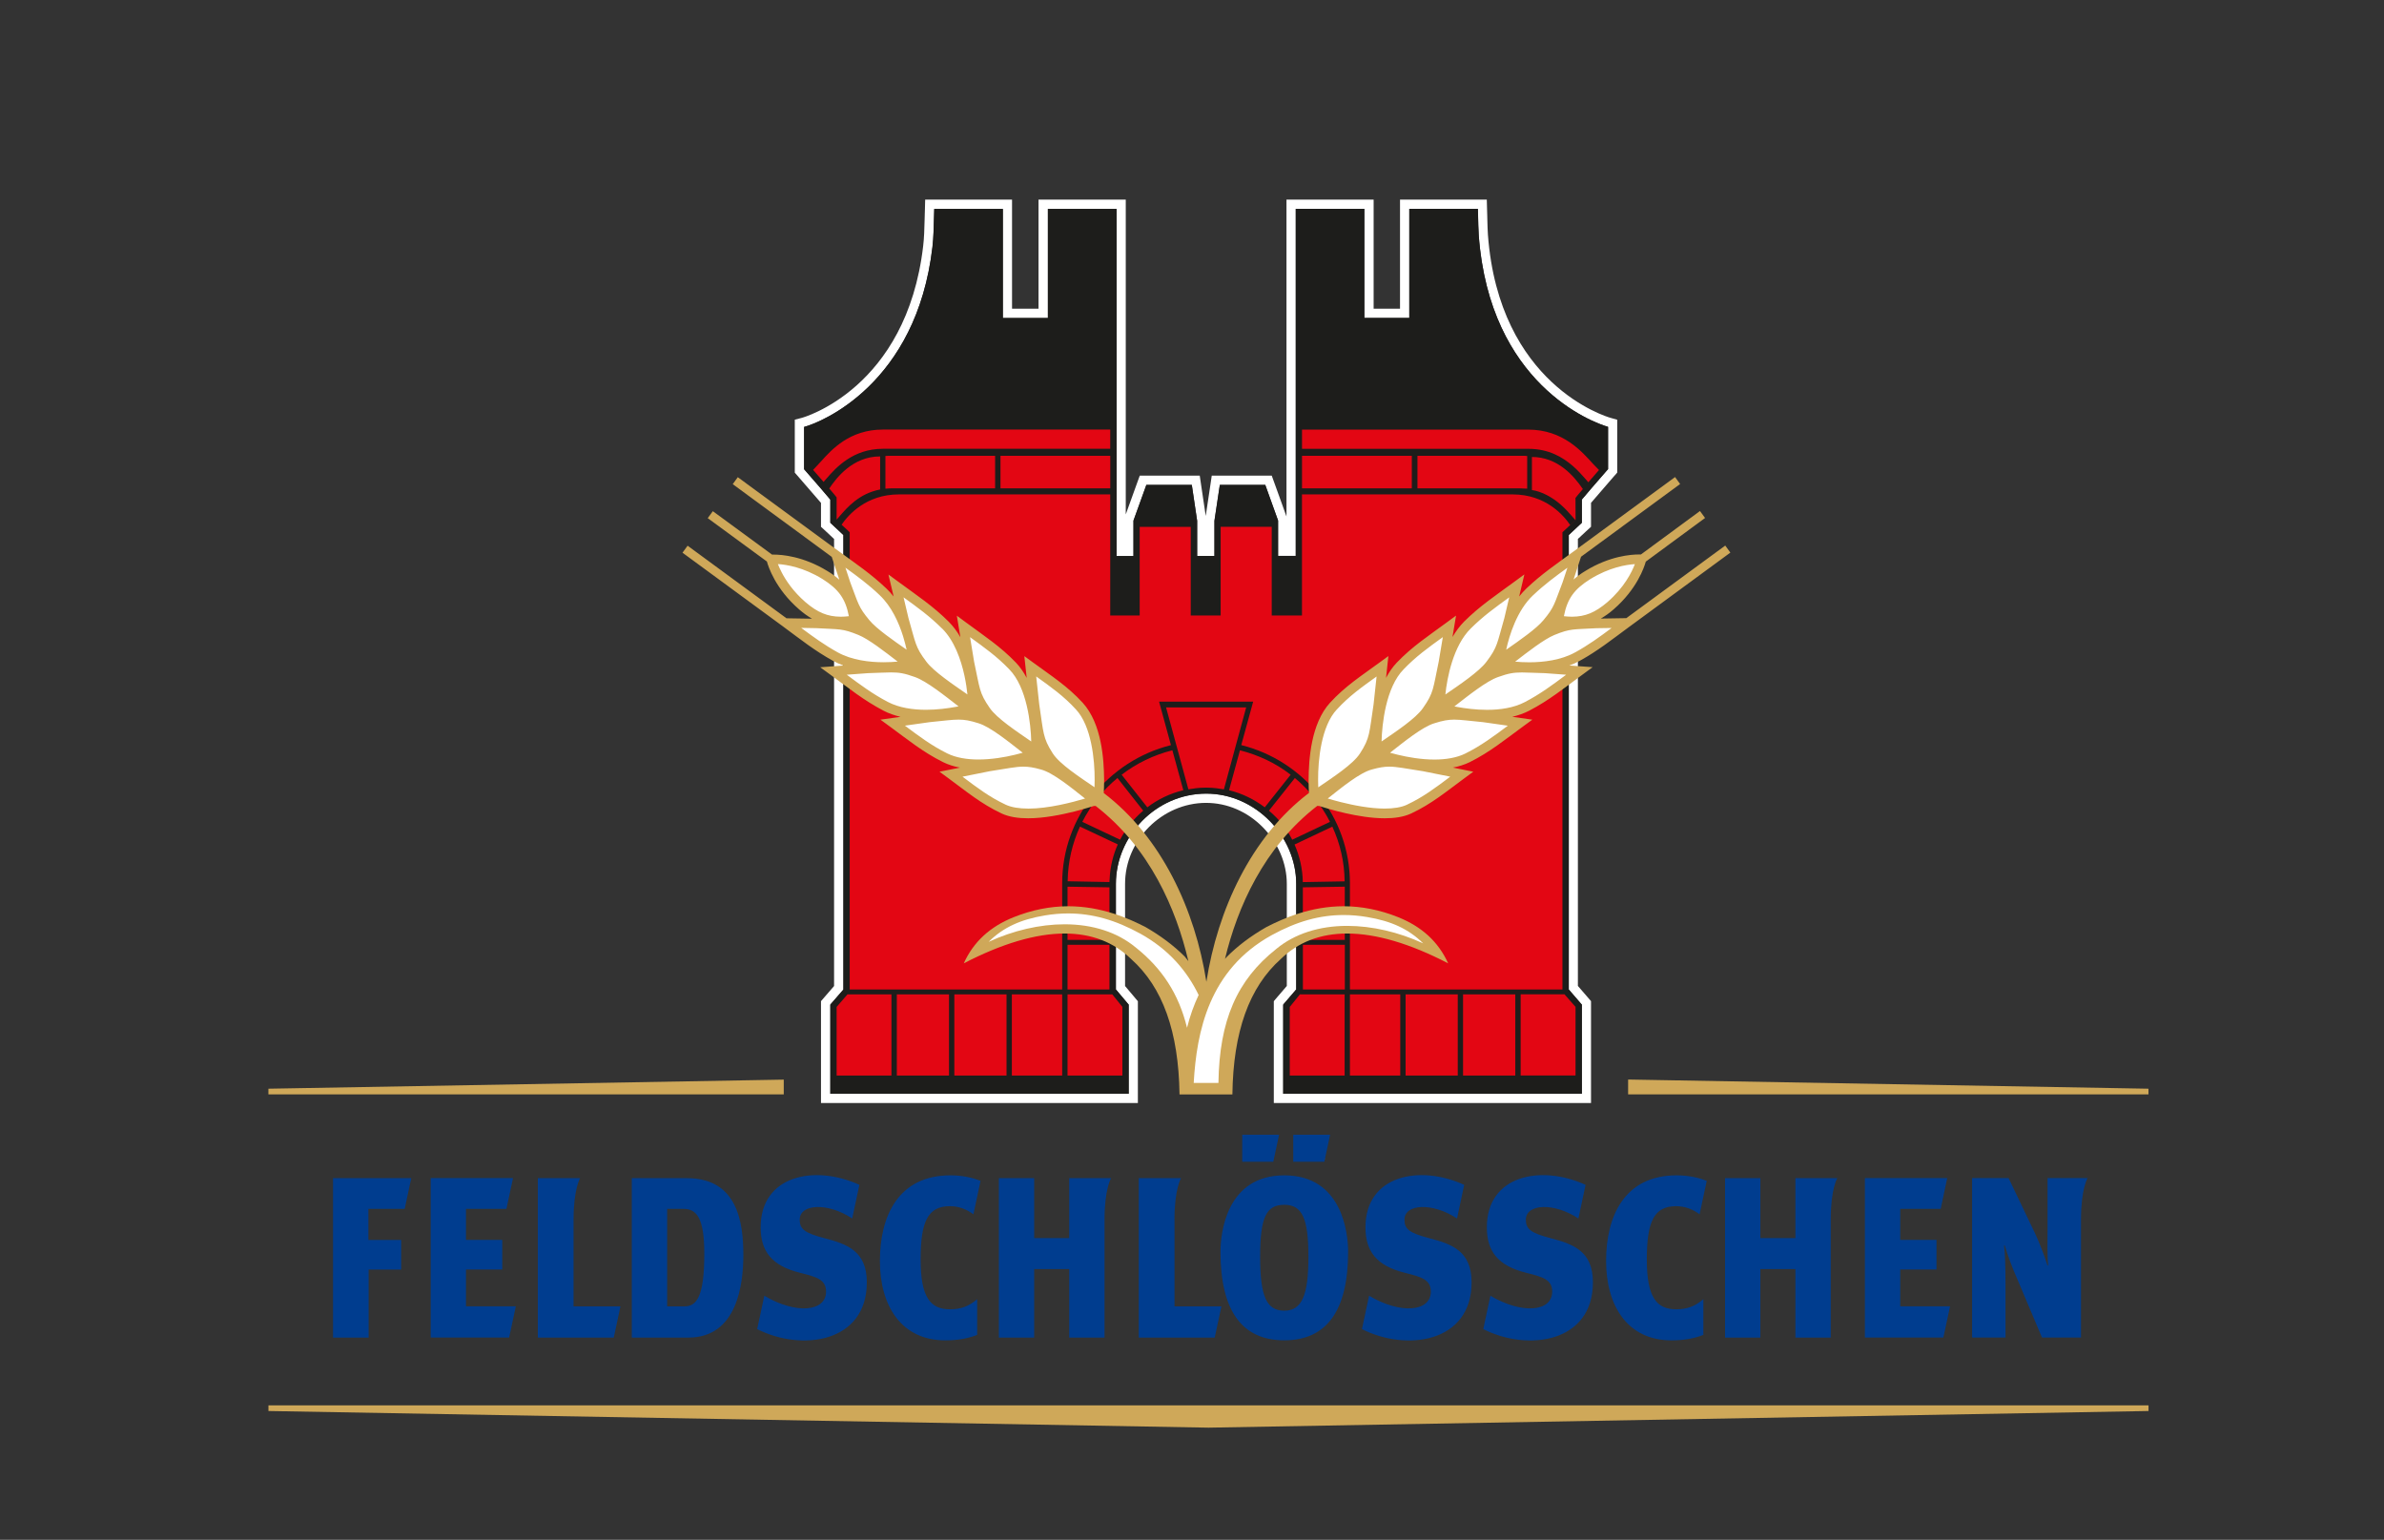 <svg xmlns:inkscape="http://www.inkscape.org/namespaces/inkscape" xmlns:sodipodi="http://sodipodi.sourceforge.net/DTD/sodipodi-0.dtd" xmlns="http://www.w3.org/2000/svg" xmlns:svg="http://www.w3.org/2000/svg" fill="none" viewBox="0 0 514 332" height="332" width="514" id="svg30"><rect x="0" y="0" width="514" height="332" fill="#333333" stroke="none"/><defs id="defs30"></defs><path fill="white" d="M318.64 45.04L318.68 46.36C318.72 47.88 318.73 49.34 318.83 50.76C321.21 82.77 343.24 91.06 346.71 92.04V101.16L346.37 101.54C344.22 104.01 341.82 106.78 341.06 107.71V112.72L340.63 113.12L338.24 115.36V213.35L340.73 216.24L341.06 216.62V235.84H276.67V216.62L276.99 216.23C276.99 216.23 278.68 214.26 279.47 213.34C279.47 209.91 279.47 195.03 279.47 190.56C279.47 180.33 270.69 171.12 260.07 171.12C260.07 171.12 260.05 171.12 260.04 171.12C249.17 171.14 240.6 180.32 240.59 190.56V213.34L243.35 216.62V235.84H179.03V216.62L179.36 216.24L181.85 213.37V115.37L179.46 113.13L179.03 112.73V107.73C178.27 106.79 175.87 104.02 173.71 101.56L173.38 101.18V92.06C177.06 91.1 197.61 82.8 201.05 53.28C201.3 51.13 201.33 48.84 201.4 46.38L201.44 45.06H216.23V68.58H225.94V45.06H240.75V119.91H244.39V112.27L247.17 104.57H256.97L258.12 112.31V119.9H261.85V112.31L263.01 104.57H272.81L275.57 112.25V119.88H279.38V45.04H294.17V68.56H303.86V45.04H318.65M320.59 43.04H301.85V66.56H296.16V43.04H277.37V111.36L274.67 103.87L274.19 102.55H261.26L261.01 104.25L259.96 111.25L258.92 104.26L258.67 102.55H245.74L245.26 103.87L242.72 110.91V43.04H223.91V66.56H218.2V43.04H199.47L199.42 44.99L199.38 46.31L199.35 47.38C199.3 49.39 199.25 51.28 199.04 53.03C195.45 83.86 173.08 90.05 172.85 90.1L171.36 90.49V101.91L171.85 102.47L172.18 102.85C174.12 105.07 176.03 107.28 177.01 108.43V113.59L177.66 114.18L178.09 114.58L179.83 116.21V212.6L177.83 214.91L177.5 215.3L177.01 215.86V237.83H245.33V215.88L244.86 215.32L242.57 212.6V190.55C242.57 181.11 250.57 173.12 260.02 173.11C264.6 173.11 268.95 174.99 272.3 178.4C275.57 181.72 277.44 186.15 277.44 190.55V196.25C277.44 201.92 277.44 209.46 277.44 212.59C276.59 213.58 275.44 214.92 275.44 214.92L275.11 215.31L274.64 215.87V216.6V235.82V237.82H343.03V215.86L342.55 215.3L342.22 214.92L340.2 212.58V116.2L341.96 114.56L342.39 114.17L343.03 113.58V108.42C343.88 107.41 345.53 105.51 347.85 102.84L348.18 102.47L348.68 101.9V90.5L347.23 90.09C346.25 89.81 323.2 82.92 320.8 50.59C320.73 49.6 320.71 48.58 320.68 47.5C320.68 47.1 320.66 46.7 320.65 46.29L320.61 44.98L320.56 43.03L320.59 43.04Z" id="path1"></path><path fill="white" d="M79.48 288.4V273.73H86.49V267.35H79.43V260.65H87.25L88.67 254.02H71.8V288.4H79.48ZM148.11 254.02H136.22V288.4H148.43C158.92 288.4 160.27 276.94 160.27 270.59C160.27 263.38 158.92 254.03 148.11 254.03M147.59 281.67H143.84V260.65H147.37C150.14 260.65 151.85 262.5 151.85 270.29C151.85 279.54 150.22 281.67 147.59 281.67ZM177.73 266.96C173.48 265.85 172.42 265 172.42 262.99C172.42 259.54 178.47 259.23 183.74 262.72L185.29 255.47C175.64 251.05 164 253.41 164 264.62C164 269.7 166.29 272.91 172.52 274.44C176.09 275.32 178.1 275.91 178.1 278.48C178.1 282.87 171.55 283.4 164.79 279.38L163.25 286.57C172.77 291.42 186.89 289.58 186.89 276.48C186.89 269.71 182.58 268.22 177.73 266.96ZM123.66 262.98C123.66 256.32 125.08 254.02 125.08 254.02H115.96V288.4H132.33C132.4 288.08 133.67 282.14 133.77 281.67H123.66V262.98ZM253.22 262.98C253.22 256.32 254.64 254.02 254.64 254.02H245.52V288.4H261.9C261.96 288.08 263.24 282.14 263.34 281.67H253.23V262.98H253.22ZM441.46 265.08C441.46 267.07 441.36 270.72 441.59 272.84H441.45C440.65 270.38 439.56 267.57 438.71 265.82L433.06 254.01H425.19V288.39H432.4V277.34C432.4 273.31 432.3 270.08 432.09 268.53H432.23C432.86 270.65 433.93 273.55 434.79 275.44C434.79 275.44 440.15 288.14 440.26 288.39H448.67V262.97C448.67 256.31 450.09 254.01 450.09 254.01H441.46V265.08ZM100.47 273.72H108.29V267.34H100.47V260.64H109.19L110.61 254.01H92.86V288.39H109.77L111.21 281.66H100.47V273.72ZM409.7 273.72H417.52V267.34H409.7V260.64H418.42L419.83 254.01H402.08V288.39H419L420.44 281.66H409.7V273.72ZM204.81 260.07C206.62 260.07 208.32 260.67 209.87 261.81L211.41 254.61C209.62 253.88 207.36 253.42 204.91 253.42C193.65 253.42 189.71 262.25 189.71 271.88C189.71 281.51 194.3 289 203.82 289C206.71 289 208.95 288.51 210.68 287.82V280.12C208.91 281.65 207.19 282.3 204.81 282.3C200.65 282.3 198.49 279.81 198.49 271.57C198.49 263.33 200.06 260.07 204.81 260.07ZM361.38 260.07C363.19 260.07 364.89 260.67 366.44 261.81L367.98 254.61C366.19 253.88 363.93 253.42 361.48 253.42C350.22 253.42 346.28 262.25 346.28 271.88C346.28 281.51 350.87 289 360.39 289C363.28 289 365.51 288.51 367.25 287.82V280.12C365.48 281.65 363.76 282.3 361.38 282.3C357.22 282.3 355.06 279.81 355.06 271.57C355.06 263.33 356.64 260.07 361.38 260.07ZM334.3 266.96C330.05 265.85 328.98 265 328.98 262.99C328.98 259.54 335.03 259.23 340.31 262.72L341.86 255.47C332.21 251.05 320.57 253.41 320.57 264.62C320.57 269.7 322.86 272.91 329.08 274.44C332.65 275.32 334.66 275.91 334.66 278.48C334.66 282.87 328.11 283.4 321.34 279.38L319.8 286.57C329.32 291.42 343.44 289.58 343.44 276.48C343.44 269.71 339.13 268.22 334.28 266.96M308.12 266.96C303.87 265.85 302.81 265 302.81 262.99C302.81 259.54 308.86 259.23 314.14 262.72L315.69 255.47C306.04 251.05 294.4 253.41 294.4 264.62C294.4 269.7 296.69 272.91 302.91 274.44C306.48 275.32 308.49 275.91 308.49 278.48C308.49 282.87 301.94 283.4 295.18 279.38L293.64 286.57C303.16 291.42 317.28 289.58 317.28 276.48C317.28 269.71 312.97 268.22 308.12 266.96ZM230.53 266.95H222.97V254.02H215.36V288.4H222.97V273.63H230.53V288.4H238.14V262.98C238.14 256.32 239.56 254.02 239.56 254.02H230.53V266.95ZM387.1 266.95H379.54V254.02H371.93V288.4H379.54V273.63H387.1V288.4H394.71V262.98C394.71 256.32 396.13 254.02 396.13 254.02H387.1V266.95ZM276.9 253.42C264.34 253.42 263.14 266.02 263.14 269.88C263.14 282.56 267.74 288.99 276.9 288.99C286.06 288.99 290.66 282.56 290.66 269.88C290.66 266.02 289.46 253.42 276.9 253.42ZM276.9 282.6C273.07 282.6 271.69 279.51 271.69 270.99C271.69 262.47 273.01 259.77 276.9 259.77C280.79 259.77 282.1 262.76 282.1 270.99C282.1 279.22 280.72 282.6 276.9 282.6ZM286.78 244.66H278.83V250.49H285.53L286.78 244.66ZM275.78 244.66H267.83V250.49H274.53L275.78 244.66Z" id="path2" style="fill:#003d8f;fill-opacity:1"></path><path fill="#CFA859" d="M463.23 304.23L260.56 307.82L57.88 304.23V303.01H463.23V304.23Z" id="path3"></path><path fill="#CFA859" d="M351.03 232.76V235.96H463.22V234.74L351.03 232.76Z" id="path4"></path><path fill="#E30613" d="M340.31 232.51H277.47V216.88L277.62 216.71C277.62 216.71 279.61 214.34 280.29 213.57C280.29 211.08 280.3 190.78 280.3 190.78C280.3 179.6 271.22 170.5 260.06 170.5C248.9 170.5 239.82 179.6 239.82 190.78C239.82 190.78 239.81 211.09 239.81 213.57C240.48 214.35 242.47 216.71 242.47 216.71L242.61 216.88V232.51H179.78V216.88L179.93 216.71L182.6 213.63V115.03L179.97 112.58L179.78 112.4V107.45C179.51 107.1 178.5 105.89 174.86 101.72L174.5 101.3L174.88 100.9L175.54 100.21C175.85 99.9 176.19 99.53 176.56 99.12C178.95 96.46 182.95 91.92 190.37 91.91H240.01V132.12H245.14V113H257.38V132.12H262.6V112.98H274.84V132.12H280.14V91.91H329.51C336.99 91.91 341.14 96.5 343.61 99.24L343.96 99.63L345.61 101.32L345.24 101.75C342.65 104.72 340.79 106.88 340.34 107.46V112.41L340.14 112.59L337.51 115.04V213.63L340.18 216.73L340.33 216.9V232.53L340.31 232.51Z" id="path5"></path><path fill="#1D1D1B" d="M243.35 235.83V216.61L240.59 213.33V190.55C240.6 180.31 249.16 171.13 260.04 171.11C270.67 171.09 279.47 180.32 279.47 190.55C279.47 195.02 279.47 209.9 279.47 213.33C278.68 214.25 276.99 216.22 276.99 216.22L276.66 216.61V235.83H341.05V216.61L340.72 216.23L338.23 213.34V115.35L340.62 113.11L341.05 112.71V107.7C341.81 106.77 344.21 104 346.36 101.53L346.7 101.15V92.03C343.23 91.05 321.2 82.77 318.82 50.75C318.72 49.33 318.71 47.87 318.67 46.35L318.63 45.03H303.84V68.55H294.15V45.03H279.36V119.85H275.55V112.22L272.79 104.54H262.99L261.83 112.28V119.87H258.1V112.28L256.95 104.54H247.15L244.37 112.24V119.88H240.73V45.04H225.92V68.56H216.21V45.04H201.42L201.38 46.36C201.31 48.82 201.28 51.11 201.03 53.26C197.59 82.77 177.04 91.08 173.36 92.04V101.16L173.69 101.54C175.85 104.01 178.24 106.78 179.01 107.71V112.71L179.44 113.11L181.83 115.35V213.35L179.01 216.6V235.82H243.33L243.35 235.83ZM280.72 98.27H304.39V105.29H280.72V98.27ZM177.56 103.9C176.7 102.91 175.85 101.93 175.31 101.31L175.97 100.61C176.27 100.31 176.61 99.93 176.99 99.51C179.31 96.93 183.19 92.62 190.35 92.62H239.37V96.76H190.39C183.91 96.76 180.26 100.8 178.19 103.19C177.94 103.46 177.75 103.69 177.56 103.91M239.38 105.29H215.71V98.27H239.38V105.29ZM214.55 105.29H192.49C192 105.29 191.36 105.32 190.9 105.37V98.31C191.17 98.29 191.43 98.27 191.71 98.27H214.55V105.29ZM180.38 107.24C180.29 107.09 179.62 106.3 178.79 105.32C180.29 103.11 183.78 98.41 189.76 98.41V105.54C185.21 106.41 182.65 109.43 180.98 111.35C180.74 111.61 180.56 111.83 180.38 112.04M180.38 231.9V217.11L182.72 214.4H192.2V231.9H180.38ZM193.36 231.9V214.4H204.61V231.9H193.36ZM205.76 214.4H217.01V231.9H205.76V214.4ZM218.16 214.4H229.01V231.9H218.16V214.4ZM239.2 203.71V213.35H230.16V203.71H239.2ZM230.16 202.65V191.18L239.2 191.32V202.65H230.16ZM241.99 217.11V231.9H230.16V214.4H239.81L242 217.11H241.99ZM239.23 189.62C239.23 189.72 239.2 190.1 239.2 190.18L230.19 190.01C230.25 185.81 231.19 181.83 232.85 178.22L241 182.07C239.96 184.39 239.35 186.93 239.24 189.6M241.49 181.05L233.35 177.2C235.2 173.56 237.79 170.34 240.93 167.75L246.48 174.79C244.44 176.53 242.74 178.65 241.5 181.05M247.37 174.07L241.83 167.04C245.03 164.59 248.74 162.78 252.77 161.77L255.13 170.38C252.27 171.07 249.63 172.34 247.37 174.07ZM260.04 169.82C258.3 169.82 257.06 170.06 256.22 170.19L251.41 152.53H268.68L263.88 170.19C262.96 170.06 261.81 169.82 260.05 169.82M264.99 170.38L267.34 161.77C271.45 162.84 275.04 164.54 278.27 167.04L272.69 174.07C270.44 172.37 267.82 171.07 264.98 170.38M273.59 174.79L279.18 167.75C282.27 170.33 284.92 173.6 286.75 177.2L278.61 181.05C277.36 178.59 275.7 176.56 273.59 174.79ZM279.11 182.09L287.26 178.24C288.93 181.88 289.86 185.79 289.91 190.03L280.89 190.19C280.85 187.35 280.2 184.55 279.11 182.09ZM280.9 202.65V191.32L289.94 191.18V202.65H280.9ZM289.95 213.35H280.91V203.71H289.95V213.35ZM278.08 231.9V217.11L280.26 214.4H289.91V231.9H278.08ZM291.05 231.9V214.4H301.9V231.9H291.05ZM303.05 214.4H314.3V231.9H303.05V214.4ZM315.44 231.9V214.4H326.7V231.9H315.44ZM339.69 217.09V231.89H327.86V214.38H337.3L339.69 217.09ZM339.68 107.37C339.68 107.89 339.7 112.12 339.7 112.12L336.87 114.76V213.35H291.05V190.45C291.05 176.1 281.08 164.01 267.62 160.65L270.19 151.28H249.9L252.46 160.66C239.01 164.03 229.01 176.11 229.01 190.45V213.35H183.2V114.76L181.45 113.13C182.93 110.97 186.76 106.63 193.74 106.6H239.37V132.71H245.72V113.6H256.73V132.71H263.18V113.58H274.19V132.71H280.71V106.6H326.19C333.25 106.63 337.09 111.06 338.53 113.19L339.66 112.14C339.45 111.91 339.24 111.64 338.96 111.34C338.31 110.59 337.49 109.67 336.46 108.77C334.7 107.24 332.44 105.97 330.29 105.66V98.53C335.8 98.53 339.31 102.55 341.27 105.45C340.46 106.39 339.77 107.22 339.68 107.37ZM305.61 98.27H328.59L329.27 98.32V105.36C328.82 105.35 327.99 105.3 327.78 105.3H305.61V98.27ZM342.45 103.98C342.24 103.74 342.03 103.48 341.76 103.19C341.06 102.4 340.21 101.42 339.11 100.47C336.92 98.57 333.89 96.77 329.55 96.77H280.72V92.63H329.48C337.06 92.63 341.12 97.44 343.48 100.03L344.75 101.34C344.19 101.98 343.32 102.98 342.45 103.99" id="path6"></path><path fill="white" d="M194.89 133.54C196.43 138.88 196.38 139.96 198.93 143.29C201.11 146.16 206.84 149.66 209.77 151.82C209.77 151.82 209.53 140.44 203.84 134.77C200.5 131.44 197.16 129.25 193.19 126.32L194.89 133.53V133.54Z" id="path7"></path><path fill="white" d="M187.1 144.11C192.65 143.96 193.66 143.59 197.62 145.01C201.02 146.24 206.07 150.65 209.01 152.8C209.01 152.8 198.1 156 190.96 152.28C186.78 150.09 183.7 147.58 179.71 144.66L187.1 144.12V144.11Z" id="path8"></path><path fill="white" d="M209.01 142.86C210.24 148.59 210.13 149.78 212.56 153.24C214.66 156.24 220.43 159.68 223.36 161.84C223.36 161.84 223.92 149.4 218.32 143.57C215.05 140.16 211.7 137.99 207.72 135.06L209 142.85L209.01 142.86Z" id="path9"></path><path fill="white" d="M200.29 154.69C206.13 154.14 207.22 153.67 211.27 154.96C214.75 156.06 219.76 160.54 222.7 162.69C222.7 162.69 211.02 166.94 203.77 163.37C199.52 161.26 196.46 158.72 192.47 155.8L200.28 154.69H200.29Z" id="path10"></path><path fill="white" d="M223.03 152C223.98 158.12 223.78 159.4 226.12 163.01C228.15 166.11 233.96 169.49 236.9 171.65C236.9 171.65 238.2 158.21 232.71 152.25C229.5 148.74 226.12 146.59 222.14 143.68L223.04 152.01L223.03 152Z" id="path11"></path><path fill="white" d="M213.26 165.26C219.38 164.33 220.55 163.75 224.69 164.91C228.26 165.9 233.22 170.43 236.16 172.59C238.26 171.7 223.13 177.59 216.37 174.41C212.07 172.39 209.03 169.82 205.04 166.89L213.25 165.25L213.26 165.26Z" id="path12"></path><path fill="white" d="M182.35 125.9C184.1 130.49 184.15 131.4 186.65 134.39C188.81 136.97 194.13 140.34 196.9 142.36C196.9 142.36 195.87 132.79 190.38 127.61C187.17 124.55 184.05 122.46 180.29 119.71L182.34 125.9H182.35Z" id="path13"></path><path fill="white" d="M176.08 134.41C181 134.69 181.86 134.46 185.48 135.95C188.58 137.23 193.4 141.31 196.17 143.34C196.17 143.34 186.72 145.21 180.12 141.55C176.24 139.4 173.32 137.06 169.57 134.3L176.08 134.41Z" id="path14"></path><path fill="white" d="M184.21 133.73C183.58 129.12 181.85 126.42 177.85 123.96C171.62 120.13 166.3 120.58 166.3 120.58C166.3 120.58 167.47 125.81 172.98 130.59C176.53 133.67 179.62 134.49 184.21 133.73Z" id="path15"></path><path fill="white" d="M325.33 133.54C323.79 138.88 323.84 139.96 321.3 143.29C319.11 146.17 313.39 149.66 310.45 151.82C310.45 151.82 310.69 140.44 316.38 134.77C319.72 131.44 323.05 129.25 327.03 126.33L325.34 133.54H325.33Z" id="path16"></path><path fill="white" d="M333.11 144.12C327.56 143.97 326.56 143.6 322.61 145.02C319.2 146.25 314.16 150.66 311.22 152.8C311.22 152.8 322.13 156 329.26 152.28C333.45 150.09 336.52 147.58 340.52 144.65L333.12 144.11L333.11 144.12Z" id="path17"></path><path fill="white" d="M311.2 142.87C309.99 148.59 310.11 149.78 307.65 153.24C305.56 156.25 299.78 159.68 296.84 161.84C296.84 161.84 296.29 149.4 301.89 143.58C305.16 140.16 308.5 138 312.5 135.06L311.2 142.86V142.87Z" id="path18"></path><path fill="white" d="M319.92 154.69C314.09 154.13 313 153.67 308.94 154.96C305.44 156.06 300.44 160.54 297.51 162.68C297.51 162.68 309.21 166.94 316.44 163.36C320.67 161.24 323.75 158.71 327.74 155.79L319.92 154.68V154.69Z" id="path19"></path><path fill="white" d="M297.18 152C296.24 158.12 296.44 159.4 294.09 163.01C292.06 166.11 286.27 169.49 283.31 171.65C283.31 171.65 282.01 158.2 287.51 152.25C290.72 148.74 294.1 146.59 298.08 143.68L297.18 152Z" id="path20"></path><path fill="white" d="M306.97 165.26C300.85 164.33 299.68 163.76 295.52 164.92C291.94 165.9 286.99 170.44 284.05 172.6C281.96 171.71 297.09 177.6 303.83 174.42C308.14 172.4 311.17 169.83 315.16 166.9L306.96 165.25L306.97 165.26Z" id="path21"></path><path fill="white" d="M337.87 125.9C336.1 130.5 336.07 131.4 333.56 134.39C331.4 136.97 326.08 140.33 323.3 142.36C323.3 142.36 324.35 132.79 329.82 127.61C333.03 124.56 336.15 122.47 339.9 119.72L337.87 125.91V125.9Z" id="path22"></path><path fill="white" d="M344.13 134.41C339.22 134.69 338.36 134.45 334.73 135.95C331.63 137.24 326.83 141.31 324.06 143.34C324.06 143.34 333.49 145.21 340.09 141.55C343.97 139.41 346.89 137.06 350.64 134.3L344.12 134.41H344.13Z" id="path23"></path><path fill="white" d="M336 133.73C336.64 129.12 338.37 126.42 342.37 123.96C348.58 120.13 353.9 120.59 353.9 120.59C353.9 120.59 352.75 125.82 347.24 130.6C343.68 133.67 340.59 134.5 335.99 133.73" id="path24"></path><path fill="#CFA859" d="M373.06 119.13L371.97 117.63L350.64 133.28L345.14 133.37C346.08 132.83 347 132.18 347.92 131.37C352.95 127 354.51 122.28 354.84 121.09L367.62 111.68L366.52 110.18L353.79 119.55C353.68 119.55 353.53 119.55 353.34 119.55C351.69 119.55 347.05 119.87 341.83 123.09C340.86 123.67 340.02 124.29 339.27 124.95L340.88 120.04L362.24 104.36L361.15 102.86L339.3 118.88C335.58 121.61 332.41 123.73 329.12 126.86C328.55 127.41 328.02 128 327.54 128.61L328.66 123.85L326.41 125.5C322.47 128.4 319.08 130.63 315.65 134.04C314.68 135.03 313.86 136.16 313.16 137.35L313.93 132.73L311.89 134.23C307.94 137.14 304.53 139.35 301.15 142.87C300.23 143.84 299.47 144.96 298.84 146.15L299.34 141.46L297.46 142.83C293.52 145.72 290.06 147.91 286.74 151.54C282.66 156.04 282.17 163.69 282.14 168.18C282.14 169.38 282.18 170.35 282.22 170.97C269.7 180.46 262.52 196.23 260.1 211.69C257.68 196.24 250.47 180.48 237.97 170.99C238.01 170.37 238.05 169.39 238.05 168.18C238.02 163.69 237.53 156.04 233.45 151.54C230.13 147.92 226.68 145.73 222.73 142.84L220.85 141.47L221.36 146.17C220.73 144.97 219.97 143.85 219.05 142.88C215.68 139.37 212.26 137.16 208.33 134.25L206.3 132.75L207.06 137.38C206.37 136.18 205.54 135.05 204.56 134.06C201.13 130.64 197.74 128.42 193.8 125.52L191.55 123.87L192.67 128.61C192.19 128 191.67 127.42 191.1 126.88C187.81 123.75 184.65 121.63 180.91 118.9L178.32 117.01L159.07 102.89L157.98 104.39L179.33 120.07L180.96 124.99C180.21 124.32 179.36 123.7 178.39 123.12C173.15 119.9 168.51 119.58 166.86 119.58C166.7 119.58 166.57 119.58 166.46 119.58L153.69 110.22L152.59 111.72L165.35 121.07C165.64 122.15 167.18 126.96 172.3 131.4C173.22 132.2 174.14 132.86 175.07 133.4L169.57 133.31L148.25 117.66L147.15 119.17L168.75 135.02L168.95 135.17C172.67 137.91 175.64 140.3 179.61 142.49C180.34 142.89 181.1 143.22 181.87 143.5L176.84 143.87L179.1 145.52C183.06 148.42 186.19 150.98 190.48 153.23C191.65 153.84 192.9 154.26 194.16 154.56L189.83 155.17L191.87 156.66C195.82 159.55 198.95 162.14 203.32 164.32C204.47 164.89 205.71 165.27 206.97 165.51L202.56 166.39L204.44 167.77C208.39 170.67 211.5 173.3 215.94 175.39C217.61 176.17 219.59 176.43 221.66 176.43C225.08 176.43 228.76 175.69 231.64 174.97C233.08 174.61 234.31 174.24 235.2 173.97C235.48 173.89 235.72 173.81 235.93 173.75L236.02 173.82L236.19 173.74C247.93 182.8 253.59 196.04 256.22 207.23L255.43 206.24C253.04 203.85 250.23 201.76 246.99 199.89C243.26 197.98 237.42 195.4 230.34 195.4C226.44 195.4 222.48 196.19 218.57 197.75C213.45 199.8 209.9 203.06 207.79 207.71C216.03 203.44 223.35 201.28 229.58 201.28C235.32 201.28 240.13 203.13 243.88 206.78C250.69 212.86 254.12 222.43 254.31 235.97H265.71C265.89 222.43 269.33 212.87 276.14 206.78C279.89 203.13 284.7 201.28 290.44 201.28C296.67 201.28 303.99 203.43 312.23 207.71C310.12 203.06 306.56 199.8 301.44 197.75C297.55 196.19 293.58 195.4 289.69 195.4C282.6 195.4 276.76 197.98 273.03 199.89C269.68 201.82 266.8 203.97 264.36 206.46L264.11 206.76C266.78 195.67 272.45 182.68 284.03 173.74L284.19 173.81L284.28 173.74C286.37 174.4 292.92 176.43 298.55 176.43C300.62 176.43 302.6 176.17 304.27 175.39C308.72 173.3 311.82 170.67 315.77 167.77L317.65 166.39L313.25 165.5C314.51 165.26 315.75 164.88 316.9 164.32C321.25 162.14 324.39 159.55 328.34 156.66L330.38 155.17L326.05 154.55C327.32 154.25 328.56 153.83 329.73 153.22C334.03 150.97 337.16 148.41 341.12 145.51L343.38 143.85L338.35 143.49C339.12 143.21 339.87 142.89 340.6 142.48C344.57 140.29 347.53 137.9 351.26 135.16L373.07 119.15L373.06 119.13ZM231.95 152.93C235.33 156.52 236.04 163.88 236.01 168.18C236.01 168.76 236 169.29 235.98 169.74C232.85 167.6 228.46 164.76 226.98 162.44C225.85 160.68 225.4 159.63 225.06 158.2C224.72 156.77 224.53 154.92 224.06 151.84L223.41 145.85C226.6 148.14 229.34 150.08 231.95 152.93ZM217.58 144.29C221.45 148.22 222.25 156.2 222.34 159.87C219.23 157.72 214.94 154.9 213.4 152.66C211.08 149.32 211.28 148.51 210.02 142.67L209.15 137.38C212.26 139.63 214.96 141.56 217.58 144.29ZM203.11 135.5C205.73 138.09 207.19 142.19 207.93 145.64C208.27 147.21 208.47 148.64 208.58 149.73C205.49 147.59 201.33 144.8 199.73 142.67C197.29 139.45 197.45 138.72 195.87 133.27L194.81 128.79C197.84 130.98 200.48 132.89 203.1 135.51M189.68 128.35C192.22 130.74 193.81 134.28 194.72 137.23C195.05 138.29 195.29 139.27 195.47 140.08C192.62 138.1 188.98 135.58 187.44 133.72C185.03 130.82 185.11 130.23 183.31 125.53L182.28 122.4C184.94 124.32 187.29 126.06 189.68 128.34M168.49 123.32C168.15 122.67 167.9 122.09 167.72 121.62C169.6 121.74 173.25 122.33 177.31 124.83C180.82 127.04 182.3 129.1 183.02 132.86C182.4 132.93 181.82 132.97 181.26 132.97C178.41 132.95 176.29 132.08 173.65 129.82C171.01 127.53 169.42 125.14 168.49 123.33M172.74 135.38L176.04 135.44C181.05 135.73 181.57 135.47 185.07 136.9C187.3 137.8 190.79 140.53 193.54 142.65C192.68 142.73 191.64 142.79 190.5 142.79C187.43 142.79 183.62 142.33 180.6 140.65C177.72 139.05 175.36 137.33 172.74 135.38ZM182.55 145.48L187.17 145.14C189.4 145.08 190.9 144.98 192.09 144.98C193.86 144.98 194.96 145.15 197.27 145.98C199.79 146.87 203.69 150 206.66 152.3C206.46 152.34 206.24 152.38 206.01 152.42C204.34 152.73 202.05 153.04 199.63 153.04C196.82 153.04 193.83 152.61 191.43 151.35C188.14 149.63 185.54 147.69 182.54 145.46M195.1 156.46L200.41 155.71C203.49 155.41 205.25 155.15 206.69 155.16C207.99 155.16 209.09 155.35 210.96 155.94C213.55 156.73 217.53 159.98 220.5 162.3C220.02 162.44 219.45 162.59 218.81 162.74C216.67 163.26 213.8 163.76 210.94 163.76C208.54 163.76 206.16 163.4 204.22 162.44C200.82 160.75 198.18 158.76 195.1 156.46ZM221.66 174.34C219.77 174.34 218.06 174.08 216.81 173.49C213.32 171.85 210.66 169.82 207.52 167.46L213.42 166.28C217.14 165.71 219.02 165.29 220.67 165.3C221.76 165.3 222.82 165.46 224.42 165.91C227.04 166.6 230.98 169.83 233.94 172.18C231.11 173.02 226.02 174.35 221.67 174.35M342.91 124.84C346.97 122.34 350.62 121.75 352.49 121.63C351.81 123.39 350.17 126.7 346.57 129.82C343.93 132.08 341.8 132.95 338.95 132.97C338.39 132.97 337.81 132.93 337.18 132.86C337.91 129.1 339.39 127.04 342.9 124.84M330.54 128.35C332.93 126.07 335.28 124.34 337.94 122.41L336.91 125.53C335.08 130.24 335.19 130.83 332.77 133.72C331.24 135.58 327.59 138.1 324.74 140.09C325.41 136.99 327.07 131.6 330.53 128.35M317.1 135.51C319.73 132.89 322.37 130.98 325.39 128.8L324.34 133.28C322.76 138.73 322.92 139.47 320.49 142.68C318.89 144.82 314.73 147.61 311.63 149.74C311.98 146.24 313.29 139.26 317.1 135.51ZM302.64 144.3C305.26 141.56 307.95 139.63 311.08 137.37L310.19 142.68C308.95 148.51 309.15 149.32 306.81 152.65C305.28 154.9 300.98 157.73 297.87 159.87C297.96 156.2 298.77 148.22 302.64 144.3ZM288.26 152.94C290.87 150.09 293.61 148.15 296.8 145.86L296.15 151.85C295.68 154.93 295.49 156.78 295.15 158.21C294.81 159.64 294.36 160.69 293.22 162.45C291.74 164.77 287.36 167.61 284.22 169.76C284.21 169.3 284.19 168.78 284.19 168.19C284.16 163.89 284.86 156.53 288.25 152.94M303.39 173.49C302.15 174.08 300.43 174.34 298.54 174.34C295.42 174.34 291.85 173.64 289.06 172.94C287.99 172.67 287.05 172.4 286.27 172.17C289.23 169.82 293.17 166.59 295.79 165.91C297.39 165.46 298.45 165.3 299.54 165.3C301.19 165.3 303.07 165.71 306.78 166.28L312.68 167.46C309.53 169.82 306.87 171.85 303.37 173.49M315.98 162.45C314.05 163.41 311.67 163.77 309.27 163.77C306.41 163.77 303.54 163.26 301.39 162.74C300.76 162.59 300.18 162.44 299.7 162.3C302.67 159.98 306.64 156.73 309.24 155.95C311.12 155.35 312.22 155.17 313.52 155.16C314.96 155.16 316.71 155.42 319.78 155.71L325.1 156.47C322.02 158.77 319.36 160.76 315.97 162.45M328.78 151.37C326.38 152.63 323.4 153.06 320.59 153.05C318.17 153.05 315.88 152.74 314.21 152.43C313.98 152.39 313.77 152.35 313.57 152.31C316.54 150.01 320.43 146.88 322.96 145.99C325.27 145.16 326.35 145 328.13 144.99C329.32 144.99 330.82 145.09 333.05 145.14L337.67 145.48C334.68 147.71 332.07 149.65 328.78 151.37ZM339.6 140.66C336.58 142.34 332.78 142.8 329.71 142.8C328.56 142.8 327.52 142.74 326.67 142.66C329.42 140.54 332.91 137.82 335.13 136.91C338.64 135.48 339.16 135.74 344.16 135.45L347.47 135.4C344.85 137.36 342.49 139.07 339.6 140.67" id="path25"></path><path fill="white" d="M262.7 233.49H257.37C258 222.38 260.68 209.11 274.13 201.66C279.55 198.68 284.5 197.29 289.71 197.29C291.33 197.29 293 197.43 294.68 197.71C299.95 198.58 303.7 200.29 306.85 203.41C301.59 200.98 295.85 199.63 290.47 199.63C284.41 199.63 279.13 201.34 275.2 204.58C266.67 211.32 262.9 220.01 262.7 233.48" id="path26"></path><path fill="white" d="M258.43 214.53C255.95 209.42 252.06 204.75 245.88 201.32C240.46 198.34 235.51 196.95 230.3 196.95C228.68 196.95 227.01 197.09 225.33 197.37C220.06 198.24 216.3 199.95 213.16 203.07C218.42 200.64 224.16 199.29 229.54 199.29C235.6 199.29 240.88 201 244.81 204.24C250.59 208.82 254.15 214.34 255.93 221.6C256.57 219.03 257.41 216.68 258.44 214.52" id="path27"></path><path fill="#CFA859" d="M168.98 232.78L57.87 234.74V235.96H168.98V232.78Z" id="path28"></path><path fill="#004899" d="M285.7 249.79H285.66V249.84H285.7V249.79Z" id="path29" style="fill:#5485bb;fill-opacity:1"></path><path fill="#004899" d="M285.685 249.862L285.684 249.912L285.734 249.913L285.735 249.863L285.685 249.862Z" id="path30" style="fill:#5485bb;fill-opacity:1"></path></svg>